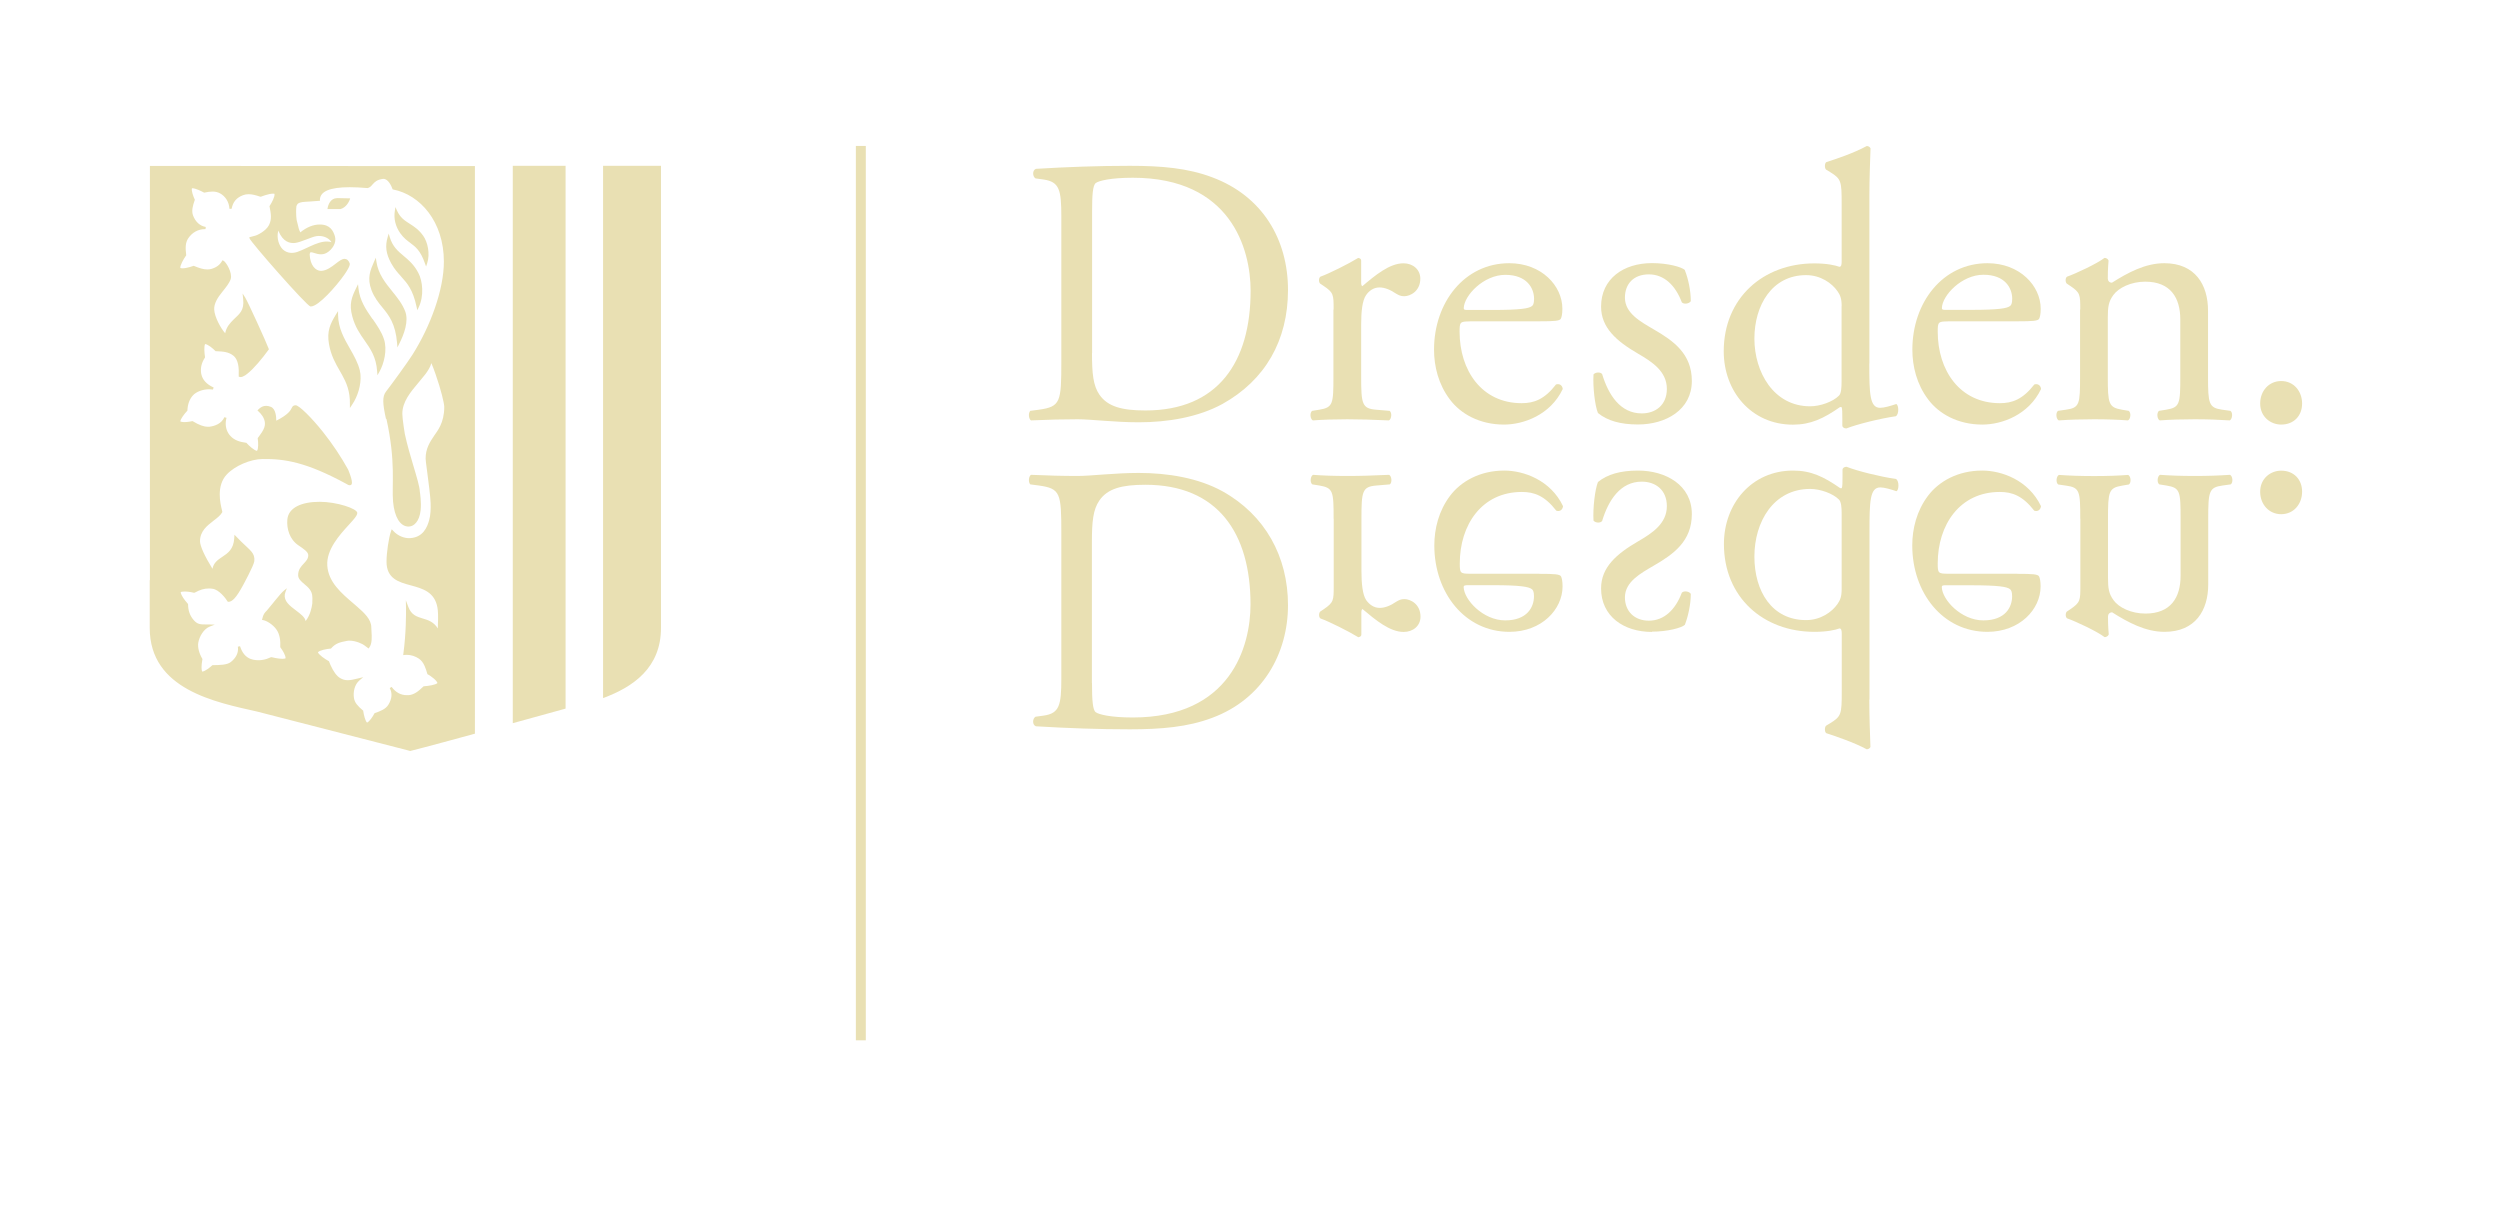 <?xml version="1.0" encoding="UTF-8"?>
<svg id="Ebene_1" xmlns="http://www.w3.org/2000/svg" version="1.1" viewBox="0 0 264.15 127.95">
  <!-- Generator: Adobe Illustrator 29.7.1, SVG Export Plug-In . SVG Version: 2.1.1 Build 8)  -->
  <defs>
    <style>
      .st0 {
        fill: #e9e0b3;
      }
    </style>
  </defs>
  <polygon class="st0" points="43.36 79.34 43.36 79.34 43.36 79.34 43.36 79.34"/>
  <path class="st0" d="M59.76,74.87V17.52h-5.58s0,58.89,0,58.89c1.1-.31,4.78-1.32,5.58-1.54h0Z"/>
  <path class="st0" d="M35.59,20.94c-.64,0-.91.67-.97,1.02l-.02.13h1.38c.69-.19.95-.95.97-.98l.05-.15-1.41-.03h0Z"/>
  <path class="st0" d="M42.39,29.23c.64.7,1.24,1.37,1.63,3.21l.07.34.15-.31c.58-1.21.42-2.78-.04-3.64-.46-.88-1.02-1.34-1.55-1.79-.6-.5-1.16-.97-1.47-1.98l-.11-.38-.11.38c-.28.95-.18,1.74.37,2.75.34.62.71,1.03,1.07,1.42h0Z"/>
  <path class="st0" d="M43.34,25.66c.55.41,1.08.79,1.56,2.17l.12.33.11-.33c.34-1.02.05-2.26-.41-2.91-.46-.65-.95-.97-1.42-1.27-.55-.35-1.02-.65-1.36-1.41l-.16-.36-.06.39c-.14.83.07,1.68.59,2.4.35.49.71.75,1.05,1h0Z"/>
  <path class="st0" d="M40.4,32.48c.68.83,1.39,1.7,1.56,3.81l.03.42.19-.38c.51-1,1.03-2.41.63-3.44-.3-.78-.81-1.42-1.36-2.1-.73-.9-1.49-1.84-1.68-3.15l-.06-.41-.17.38c-.42.95-.77,1.77-.29,3.04.3.79.73,1.32,1.15,1.83h0Z"/>
  <path class="st0" d="M38.03,39.18c-.2-.84-.62-1.58-1.06-2.35-.6-1.05-1.23-2.14-1.25-3.55v-.41s-.22.35-.22.35c-.6.99-.98,1.75-.74,3.13.21,1.21.68,2.03,1.14,2.83.07.13.25.44.25.44.44.8.85,1.7.82,3.09v.4s.22-.33.22-.33c.63-.91.98-2.16.9-3.16l-.02-.19c-.01-.08-.03-.16-.05-.24h0Z"/>
  <path class="st0" d="M47.71,17.55h0s-31.82-.02-31.82-.02h-.05v43.74s-.02.03-.02.05,0,.03,0,.05v4.98c0,6.53,7,7.85,11.37,8.84,1.81.47,13.84,3.56,15.86,4.08l.29.08h0s1.63-.4,6.84-1.83V17.55h-2.48ZM29.41,24.38c.49,1.21,1.25,1.35,1.77,1.29.58-.06,1.76-.65,2.26-.72.64-.09,1.28.15,1.59.64-1.13-.34-2.45.62-3.59,1.02-.43.15-1.07.22-1.58-.28-.35-.36-.67-1.12-.46-1.95h0ZM40.83,44.26c1.01,4.57.55,6.99.7,8.74.15,1.66.75,2.55,1.52,2.63.7.07,1.27-.57,1.39-1.7.1-.86-.07-1.92-.08-1.97-.02-.55-.33-1.56-.68-2.74-.32-1.06-.67-2.26-.91-3.39,0,0-.26-1.57-.26-2.11,0-1.28.88-2.31,1.73-3.32.21-.25.72-.88.72-.88.24-.33.5-.72.62-1.15.15.36.31.77.46,1.22.54,1.54.9,3.01.9,3.41,0,1.71-.75,2.56-1.05,3.01-.48.71-.92,1.39-.92,2.45,0,.16.07.69.17,1.43.14,1.06.33,2.51.36,3.26.02.59,0,1.28-.16,1.83-.2.72-.64,1.81-2.03,1.88-.54.03-1.27-.21-1.78-.79l-.14-.15-.07.19c-.25.72-.48,2.29-.48,3.24,0,1.8,1.3,2.16,2.57,2.5,1.24.34,2.52.69,2.81,2.35.02.1.03.2.04.3.05.46.02,1.35,0,1.9-.43-.7-1.04-.89-1.59-1.05-.62-.19-1.2-.36-1.52-1.21l-.27-.72.02.83c0,.55.02,2.6-.28,4.82l-.02.15.16-.02c.07,0,.15-.01.23-.01.43,0,.91.15,1.28.41.25.17.44.42.6.78h0c.11.26.21.56.28.81v.04s.05.02.05.02c.37.21.95.64,1.02.92-.2.2-.97.31-1.42.34h-.04s-.03.03-.03.03c-.56.54-.99.86-1.55.91-.07,0-.13,0-.2,0-.63,0-1.17-.29-1.6-.87l-.2.12c.29.54.24,1.14-.15,1.77-.28.45-.83.67-1.42.87l-.04.02-.02.04c-.18.34-.53.86-.77.95-.18-.16-.34-.79-.4-1.22v-.04s-.04-.03-.04-.03c-.55-.47-.86-.81-.94-1.3-.1-.61.04-1.43.6-1.89l.38-.32-.62.15c-.38.09-.7.17-1.01.17s-.55-.07-.82-.23c-.36-.21-.71-.7-1.01-1.37-.06-.12-.1-.25-.15-.37l-.02-.04-.04-.02c-.4-.22-1.03-.66-1.12-.92.19-.22.9-.35,1.33-.39h.05s.03-.04.03-.04c.48-.53.91-.63,1.63-.77.09-.02.19-.03.3-.03.68,0,1.42.37,1.56.49.11.09.36.27.36.27l.09.07.07-.09c.32-.42.28-1.15.24-1.73,0-.16-.02-.3-.02-.42,0-.83-.73-1.52-1.54-2.22l-.37-.32c-1.23-1.05-2.63-2.23-2.74-3.98-.11-1.69,1.32-3.26,2.27-4.3.16-.18.31-.34.44-.49.33-.38.46-.6.46-.77,0-.46-2.17-1.18-3.97-1.18-1.95,0-3.3.63-3.42,1.86-.09,1.01.25,2.12,1.17,2.74.56.38,1.04.7,1.04,1.04,0,.38-.22.61-.47.88-.28.3-.6.63-.6,1.23,0,.39.32.66.65.94.42.35.85.71.85,1.39,0,.01.02.17,0,.43v.2c-.06.48-.21,1.24-.71,1.89-.06-.4-.52-.74-.99-1.1-.33-.25-.67-.5-.91-.79l-.15-.21c-.18-.31-.21-.63-.08-.97l.15-.4-.34.28c-.19.15-.5.53-.94,1.06l-.2.25c-.1.12-.52.64-.62.75-.27.28-.38.39-.5.89l-.03.12.12.02c.43.08,1.05.5,1.39.97.41.56.45,1.31.42,1.84v.04s.02.04.02.04c.23.3.57.86.54,1.15-.05.02-.15.05-.33.05-.47,0-1.13-.17-1.13-.17h-.04s-.04,0-.04,0c-.15.07-.3.13-.45.18-.29.09-.59.14-.87.14-.2,0-.39-.02-.57-.06-.08-.02-.16-.04-.23-.07h-.02c-.53-.2-.9-.64-1.13-1.35l-.23.05c.07.47-.06.89-.39,1.28l-.15.16c-.06.06-.12.11-.19.17-.4.33-1.23.33-1.89.34h-.05l-.05.03c-.19.18-.75.64-1.05.65-.09-.17-.09-.64.01-1.21l.02-.11-.02-.04c-.35-.6-.5-1.22-.42-1.7.12-.66.57-1.45,1.22-1.7l.52-.2-.56-.02c-.13,0-.25,0-.36,0-.6,0-.93-.01-1.32-.48-.39-.46-.57-.97-.58-1.64v-.04l-.03-.03s-.1-.11-.23-.28l-.03-.03c-.31-.4-.49-.74-.49-.91.06-.04.18-.07.43-.07.43,0,.95.12.96.13h.05s.04-.01.04-.01c.57-.31,1-.44,1.49-.44.13,0,.26,0,.4.03.69.09,1.39,1.02,1.58,1.33l.03.05h.06c.41,0,.84-.45,1.52-1.7,0,0,1.17-2.13,1.22-2.6.09-.87-.46-1.15-1.35-2.03-.19-.19-.75-.76-.75-.76l-.02.36c-.07,1.18-.68,1.59-1.27,1.98-.45.3-.92.62-1.03,1.26-.83-1.34-1.32-2.42-1.32-2.92,0-1.06.77-1.65,1.38-2.12l.06-.05c.37-.28.72-.55.9-.87.03-.05.02-.09-.03-.28-.15-.62-.62-2.52.52-3.73.85-.91,2.51-1.62,3.77-1.63,2.35-.03,4.63.32,8.89,2.64l.05.03c.08.05.17.1.27.1.04,0,.09,0,.13-.03.08-.04.32-.14-.28-1.61-.76-1.38-1.68-2.75-2.65-3.97-1.22-1.54-2.55-2.84-2.9-2.84-.27,0-.34.13-.42.29-.12.25-.35.69-1.63,1.34,0-.39-.05-1.25-.57-1.46-.18-.07-.34-.11-.5-.11-.31,0-.58.13-.84.4l-.08.09.09.08c.3.27.67.71.7,1.25.02.3-.08.59-.32.97-.09.14-.2.28-.3.43l-.14.19v.05c.06.4.09,1.08-.08,1.3-.28-.04-.82-.52-1.1-.83l-.03-.03h-.04c-.72-.09-1.24-.3-1.61-.69-.09-.09-.17-.19-.23-.29l-.1-.18c-.21-.43-.25-.95-.11-1.47l-.22-.07c-.31.7-1.03.94-1.59,1.01-.06,0-.11,0-.17,0-.42,0-.94-.19-1.56-.57l-.04-.02h-.05s-.42.1-.8.1c-.26,0-.39-.04-.45-.08.02-.25.42-.78.72-1.1l.03-.03v-.04c.03-.64.22-1.17.58-1.57.35-.39,1.04-.65,1.72-.65.14,0,.27.01.4.03l.07-.22c-.72-.31-1.18-.81-1.3-1.41,0-.03-.01-.06-.02-.09-.08-.58.04-1.09.39-1.64l.02-.04v-.04c-.07-.42-.12-1.14.01-1.37.31.04.82.46,1.08.73l.03.03h.1c.68.03,1.27.06,1.79.48.28.23.61.76.55,1.95v.25s.07.03.07.03c.04.01.08.02.13.02.13,0,.29-.06.48-.18l.23-.17c.69-.54,1.59-1.63,2.24-2.53l.04-.05-.02-.06c-.24-.66-2.21-4.99-2.49-5.42l-.27-.42.06.58c.14,1.25-.42,1.58-.98,2.14-.4.4-.79.8-.92,1.48-.47-.53-1.12-1.71-1.16-2.51-.03-.63.37-1.27.87-1.88.37-.46.72-.89.87-1.32.22-.67-.5-1.85-.77-1.96l-.1-.04-.05.09c-.23.4-.59.67-1.11.82-.14.04-.28.06-.44.06-.41,0-.84-.14-1.4-.37l-.04-.02-.04.02s-.68.25-1.14.25c-.12,0-.19-.02-.23-.04-.03-.28.34-.94.6-1.3l.02-.03v-.04c-.09-.76-.09-1.29.21-1.75.42-.63,1.05-.98,1.77-.98h.06l.03-.23c-.62-.11-1.07-.52-1.34-1.2-.19-.5-.03-1.05.17-1.63l.02-.04-.02-.04c-.16-.34-.37-.94-.29-1.18.02,0,.03,0,.05,0,.33,0,.97.32,1.19.44l.04.02h.04c.28-.06.57-.11.85-.11.3,0,.55.06.78.18.59.31.98.94,1.01,1.64h.23c.14-.73.52-1.18,1.22-1.44.18-.07.37-.1.58-.1.37,0,.75.1,1.22.26h.04s.04,0,.04,0c0,0,.81-.32,1.27-.32.08,0,.13,0,.16.02.06.28-.27.91-.5,1.26l-.03.04.02.09c.13.69.25,1.28-.07,1.91-.33.65-1.28,1.1-1.52,1.14-.15.03-.46.12-.46.12l-.1.03.02.1c.08.37,6.07,7.18,6.44,7.21h.05c.8,0,2.7-2.16,3.55-3.38.65-.94.57-1.13.54-1.2-.13-.31-.3-.45-.53-.45-.28,0-.58.23-.93.5-.45.35-.97.75-1.56.77h0c-.58,0-1.15-.59-1.2-1.73.02-.24.1-.24.15-.24.08,0,.2.04.33.08.2.06.44.14.71.14.15,0,.29-.02.42-.07.26-.09.57-.33.78-.62h0s.06-.09.06-.09l.06-.09h0c.2-.34.25-.69.16-1.02-.17-.58-.5-1.26-1.6-1.26-.69,0-1.38.28-2.06.83-.15-.28-.21-.56-.27-.84-.03-.15-.07-.29-.11-.43,0,0-.12-.71-.03-1.51.04-.06.07-.12.09-.17q.13-.24.84-.28c.32-.02.78-.04,1.44-.1h.11s0-.11,0-.11c.02-.89,1.05-1.33,3.15-1.33.55,0,1.18.03,1.87.09h.02s.02,0,.02,0c.24-.07.37-.22.51-.39.21-.23.44-.5,1.1-.58.02,0,.04,0,.06,0,.48,0,.83.75.93,1.04l.02.06.06.02c2.84.56,5.36,3.38,5.36,7.62,0,2.96-1.41,6.82-3.32,9.84-.48.76-2.19,3.12-2.8,3.9-.4.52-.35,1.28,0,2.87h0Z"/>
  <path class="st0" d="M39.35,33.7c-.66-.95-1.34-1.93-1.48-3.26l-.04-.41-.18.37c-.49.99-.78,1.73-.43,3.02.3,1.13.82,1.87,1.32,2.58.62.89,1.21,1.73,1.31,3.25l.03.4.2-.35c.5-.88.86-2.34.49-3.46-.26-.79-.72-1.44-1.2-2.14h0Z"/>
  <path class="st0" d="M69.84,17.52h-.02s-6.1,0-6.1,0h0v56.24c3.23-1.19,6.12-3.23,6.12-7.42V17.52h0Z"/>
  <path class="st0" d="M112.14,22.89c0-2.83-.2-3.67-1.86-3.92l-.87-.12c-.32-.2-.35-.85.04-1.01,3.36-.2,6.56-.32,9.92-.32s6.13.24,8.7,1.21c5.33,1.98,8.02,6.58,8.02,11.91s-2.41,9.53-6.92,12.04c-2.57,1.41-5.81,1.94-8.85,1.94-2.53,0-5.06-.32-6.44-.32-1.66,0-3.08.04-4.94.12-.24-.12-.32-.77-.08-1.01l.91-.12c2.29-.32,2.37-.81,2.37-5.05v-15.35h0ZM115.38,37.31c0,2.14.12,3.43.79,4.4.87,1.25,2.37,1.66,4.86,1.66,7.67,0,11.11-5.13,11.11-12.64,0-4.44-2.1-11.95-12.45-11.95-2.33,0-3.6.32-3.91.56-.32.24-.39,1.25-.39,3.07v14.9h0Z"/>
  <path class="st0" d="M140.91,32.7c0-1.57,0-1.78-1.07-2.5l-.36-.24c-.16-.16-.16-.6.04-.73.91-.32,3-1.37,3.99-1.98.2.04.31.12.31.28v2.34c0,.2.04.32.12.37,1.38-1.17,2.89-2.42,4.35-2.42.99,0,1.78.65,1.78,1.62,0,1.33-1.07,1.86-1.7,1.86-.39,0-.59-.12-.87-.28-.59-.4-1.19-.65-1.74-.65-.63,0-1.11.36-1.42.81-.4.57-.52,1.74-.52,3.11v5.49c0,2.91.09,3.39,1.59,3.51l1.42.12c.27.2.2.89-.08,1.01-1.86-.08-3.01-.12-4.39-.12s-2.61.04-3.64.12c-.28-.12-.36-.81-.08-1.01l.75-.12c1.46-.24,1.5-.61,1.5-3.51v-7.07h0Z"/>
  <path class="st0" d="M155.29,33.96c-1.03,0-1.07.08-1.07,1.09,0,4.08,2.33,7.55,6.56,7.55,1.3,0,2.41-.4,3.63-1.98.4-.12.67.12.71.48-1.3,2.75-4.15,3.76-6.21,3.76-2.57,0-4.59-1.13-5.73-2.67-1.19-1.58-1.66-3.47-1.66-5.25,0-4.97,3.2-9.13,7.95-9.13,3.4,0,5.61,2.38,5.61,4.81,0,.57-.08.89-.16,1.05-.12.24-.67.28-2.33.28h-7.31ZM157.74,32.75c2.92,0,3.79-.16,4.11-.4.12-.08.24-.24.24-.77,0-1.13-.75-2.54-3.04-2.54s-4.35,2.18-4.39,3.51c0,.08,0,.2.28.2h2.81Z"/>
  <path class="st0" d="M178.02,28.55c.36.89.63,2.18.63,3.27-.16.28-.75.36-.95.12-.67-1.78-1.86-2.95-3.48-2.95s-2.53,1.01-2.53,2.46c0,1.65,1.66,2.54,3.04,3.35,2.09,1.21,4.03,2.58,4.03,5.45,0,3.07-2.77,4.6-5.69,4.6-1.86,0-3.24-.4-4.23-1.21-.32-.77-.55-2.75-.47-4.08.2-.24.71-.28.91-.04.67,2.22,1.93,4.16,4.19,4.16,1.42,0,2.65-.85,2.65-2.59,0-1.86-1.58-2.87-3.04-3.72-2.29-1.33-3.91-2.75-3.91-4.97,0-2.95,2.37-4.6,5.38-4.6,1.66,0,3.12.4,3.48.73h0Z"/>
  <path class="st0" d="M197.51,38.4c0,3.19.04,4.69,1.14,4.69.44,0,1.11-.2,1.7-.4.28.08.32,1.09-.04,1.29-1.66.24-4.11.85-5.22,1.29-.24,0-.43-.12-.43-.32v-.69c0-.61,0-1.09-.08-1.25h-.16c-1.74,1.21-3.09,1.86-4.98,1.86-4.39,0-7.31-3.51-7.31-7.75,0-5.65,4.19-9.29,9.57-9.29,1.34,0,2.21.2,2.65.36.2,0,.24-.24.24-.56v-6.1c0-2.38-.04-2.62-1.22-3.35l-.4-.24c-.2-.12-.2-.69,0-.81.99-.32,2.85-.93,4.27-1.7.16,0,.32.08.4.24-.04,1.21-.12,3.23-.12,5.01v17.73h0ZM194.59,32.34c0-.81-.16-1.17-.44-1.57-.59-.85-1.78-1.7-3.32-1.7-3.6,0-5.46,3.19-5.46,6.71s2.02,7.15,5.89,7.15c1.07,0,2.41-.48,3.05-1.13.24-.24.27-.85.27-1.5v-7.96h0Z"/>
  <path class="st0" d="M205.81,33.96c-1.03,0-1.07.08-1.07,1.09,0,4.08,2.33,7.55,6.57,7.55,1.3,0,2.41-.4,3.64-1.98.39-.12.67.12.71.48-1.31,2.75-4.15,3.76-6.21,3.76-2.57,0-4.59-1.13-5.73-2.67-1.19-1.58-1.66-3.47-1.66-5.25,0-4.97,3.2-9.13,7.94-9.13,3.4,0,5.62,2.38,5.62,4.81,0,.57-.08.89-.16,1.05-.12.24-.67.28-2.33.28h-7.31ZM208.26,32.74c2.92,0,3.8-.16,4.11-.4.12-.08.24-.24.24-.77,0-1.13-.75-2.54-3.04-2.54s-4.35,2.18-4.39,3.51c0,.08,0,.2.28.2h2.81Z"/>
  <path class="st0" d="M219.8,32.7c0-1.57,0-1.78-1.07-2.5l-.36-.24c-.16-.16-.16-.61.04-.73.91-.32,3.16-1.37,3.95-1.98.16,0,.36.08.43.28-.08.93-.08,1.53-.08,1.9,0,.24.16.44.44.44,1.66-1.05,3.51-2.06,5.53-2.06,3.28,0,4.62,2.3,4.62,5.01v6.95c0,2.91.08,3.31,1.5,3.52l.87.12c.28.2.2.89-.08,1.01-1.19-.08-2.33-.12-3.71-.12s-2.61.04-3.68.12c-.28-.12-.35-.81-.08-1.01l.75-.12c1.46-.24,1.5-.61,1.5-3.52v-6.01c0-2.3-1.03-4-3.71-4-1.5,0-2.81.65-3.36,1.41-.51.69-.59,1.25-.59,2.42v6.18c0,2.91.08,3.27,1.5,3.52l.71.12c.28.2.2.89-.08,1.01-1.07-.08-2.21-.12-3.59-.12s-2.61.04-3.72.12c-.28-.12-.35-.81-.08-1.01l.83-.12c1.47-.2,1.5-.61,1.5-3.52v-7.07h0Z"/>
  <path class="st0" d="M238.81,42.64c0-1.37.95-2.38,2.22-2.38,1.34,0,2.21,1.09,2.21,2.38s-.87,2.22-2.21,2.22c-1.15,0-2.22-.85-2.22-2.22h0Z"/>
  <path class="st0" d="M112.14,56.35c0-4.24-.08-4.73-2.37-5.05l-.91-.12c-.24-.24-.16-.89.08-1.01,1.86.08,3.28.12,4.94.12,1.38,0,3.91-.32,6.44-.32,3.04,0,6.28.52,8.85,1.94,4.51,2.51,6.92,6.91,6.92,12.03s-2.69,9.94-8.02,11.91c-2.57.97-5.38,1.21-8.7,1.21s-6.56-.12-9.92-.32c-.4-.16-.36-.81-.04-1.01l.87-.12c1.66-.24,1.86-1.09,1.86-3.92v-15.35h0ZM115.38,72.18c0,1.82.08,2.83.39,3.07.32.24,1.58.56,3.91.56,10.36,0,12.45-7.51,12.45-11.95,0-7.51-3.44-12.64-11.11-12.64-2.49,0-3.99.4-4.86,1.66-.67.97-.79,2.26-.79,4.4v14.9h0Z"/>
  <path class="st0" d="M140.91,54.82c0-2.91-.04-3.27-1.5-3.52l-.75-.12c-.28-.2-.2-.89.08-1.01,1.03.08,2.21.12,3.64.12s2.53-.04,4.39-.12c.27.12.35.81.08,1.01l-1.42.12c-1.5.12-1.58.61-1.58,3.52v5.49c0,1.37.12,2.54.51,3.11.32.44.79.81,1.42.81.55,0,1.15-.24,1.74-.65.28-.16.48-.28.87-.28.63,0,1.7.52,1.7,1.86,0,.97-.79,1.61-1.78,1.61-1.46,0-2.96-1.25-4.35-2.42-.08.04-.12.16-.12.36v2.34c0,.16-.12.24-.32.28-.99-.61-3.08-1.66-3.99-1.98-.2-.12-.2-.56-.04-.73l.36-.24c1.07-.73,1.07-.93,1.07-2.5v-7.07h0Z"/>
  <path class="st0" d="M162.6,60.63c1.66,0,2.22.04,2.34.28.08.16.16.49.16,1.05,0,2.43-2.21,4.8-5.61,4.8-4.74,0-7.94-4.16-7.94-9.12,0-1.78.47-3.67,1.66-5.25,1.15-1.53,3.17-2.67,5.73-2.67,2.05,0,4.9,1.01,6.21,3.76-.04.36-.31.61-.71.48-1.23-1.58-2.33-1.98-3.64-1.98-4.23,0-6.56,3.47-6.56,7.55,0,1.01.04,1.09,1.07,1.09h7.31ZM154.93,61.84c-.28,0-.28.12-.28.2.04,1.33,2.06,3.51,4.39,3.51s3.04-1.41,3.04-2.55c0-.52-.12-.68-.24-.76-.32-.24-1.18-.41-4.11-.41h-2.81Z"/>
  <path class="st0" d="M174.55,66.77c-3,0-5.38-1.66-5.38-4.6,0-2.22,1.62-3.64,3.91-4.97,1.46-.85,3.04-1.86,3.04-3.72,0-1.74-1.22-2.59-2.65-2.59-2.25,0-3.52,1.94-4.19,4.16-.2.25-.71.2-.91-.04-.08-1.33.16-3.31.47-4.08.99-.81,2.37-1.21,4.23-1.21,2.93,0,5.69,1.53,5.69,4.6,0,2.87-1.94,4.24-4.03,5.45-1.38.81-3.04,1.7-3.04,3.35,0,1.45.99,2.46,2.53,2.46,1.62,0,2.81-1.17,3.48-2.95.2-.24.79-.16.95.12,0,1.09-.28,2.38-.63,3.27-.35.32-1.82.72-3.48.72h0Z"/>
  <path class="st0" d="M197.51,73.92c0,1.78.08,3.8.12,5.01-.08.16-.24.24-.39.24-1.42-.76-3.28-1.37-4.27-1.7-.2-.12-.2-.69,0-.81l.4-.24c1.19-.73,1.23-.97,1.23-3.35v-6.1c0-.32-.04-.57-.24-.57-.43.16-1.3.36-2.65.36-5.38,0-9.56-3.63-9.56-9.28,0-4.24,2.92-7.76,7.31-7.76,1.9,0,3.24.65,4.98,1.86h.16c.08-.16.08-.65.08-1.25v-.69c0-.2.2-.32.43-.32,1.1.44,3.55,1.05,5.22,1.29.36.2.32,1.21.04,1.29-.59-.2-1.26-.4-1.7-.4-1.1,0-1.14,1.49-1.14,4.68v17.73h0ZM194.59,54.29c0-.65-.04-1.25-.28-1.5-.64-.65-1.98-1.13-3.05-1.13-3.87,0-5.89,3.47-5.89,7.15s1.86,6.71,5.46,6.71c1.54,0,2.73-.85,3.32-1.7.28-.4.44-.77.44-1.57v-7.96h0Z"/>
  <path class="st0" d="M213.12,60.63c1.66,0,2.21.04,2.33.28.08.16.16.49.16,1.05,0,2.43-2.21,4.8-5.62,4.8-4.74,0-7.94-4.15-7.94-9.12,0-1.78.47-3.67,1.66-5.25,1.15-1.53,3.16-2.67,5.73-2.67,2.05,0,4.9,1.01,6.21,3.76-.04.36-.31.61-.71.48-1.23-1.58-2.33-1.98-3.64-1.98-4.23,0-6.56,3.47-6.56,7.55,0,1.01.04,1.09,1.07,1.09h7.31ZM205.45,61.84c-.28,0-.28.12-.28.2.04,1.33,2.05,3.51,4.39,3.51s3.04-1.41,3.04-2.55c0-.52-.12-.68-.24-.76-.31-.24-1.18-.4-4.11-.4h-2.81Z"/>
  <path class="st0" d="M219.8,54.82c0-2.91-.04-3.31-1.5-3.51l-.83-.12c-.28-.2-.2-.89.08-1.01,1.11.08,2.29.12,3.72.12s2.53-.04,3.59-.12c.28.12.36.81.08,1.01l-.71.12c-1.42.24-1.5.6-1.5,3.51v6.18c0,1.17.08,1.73.59,2.42.55.77,1.86,1.41,3.36,1.41,2.69,0,3.72-1.7,3.72-4v-6.02c0-2.91-.04-3.27-1.5-3.51l-.75-.12c-.28-.2-.2-.89.08-1.01,1.07.08,2.26.12,3.68.12s2.53-.04,3.71-.12c.28.12.36.81.08,1.01l-.87.12c-1.42.2-1.51.6-1.51,3.51v6.95c0,2.71-1.34,5-4.62,5-2.02,0-3.87-1.01-5.53-2.06-.28,0-.44.2-.44.44,0,.36,0,.97.08,1.9-.08.2-.28.28-.44.28-.79-.61-3.04-1.66-3.95-1.98-.2-.12-.2-.56-.04-.72l.36-.24c1.07-.73,1.07-.93,1.07-2.5v-7.07h0Z"/>
  <path class="st0" d="M241.03,49.73c1.34,0,2.21.93,2.21,2.22s-.87,2.38-2.21,2.38c-1.27,0-2.22-1.01-2.22-2.38s1.07-2.22,2.22-2.22h0Z"/>
  <polygon class="st0" points="91.48 109.92 90.43 109.92 90.43 15.42 91.48 15.42 91.48 109.92 91.48 109.92"/>
</svg>